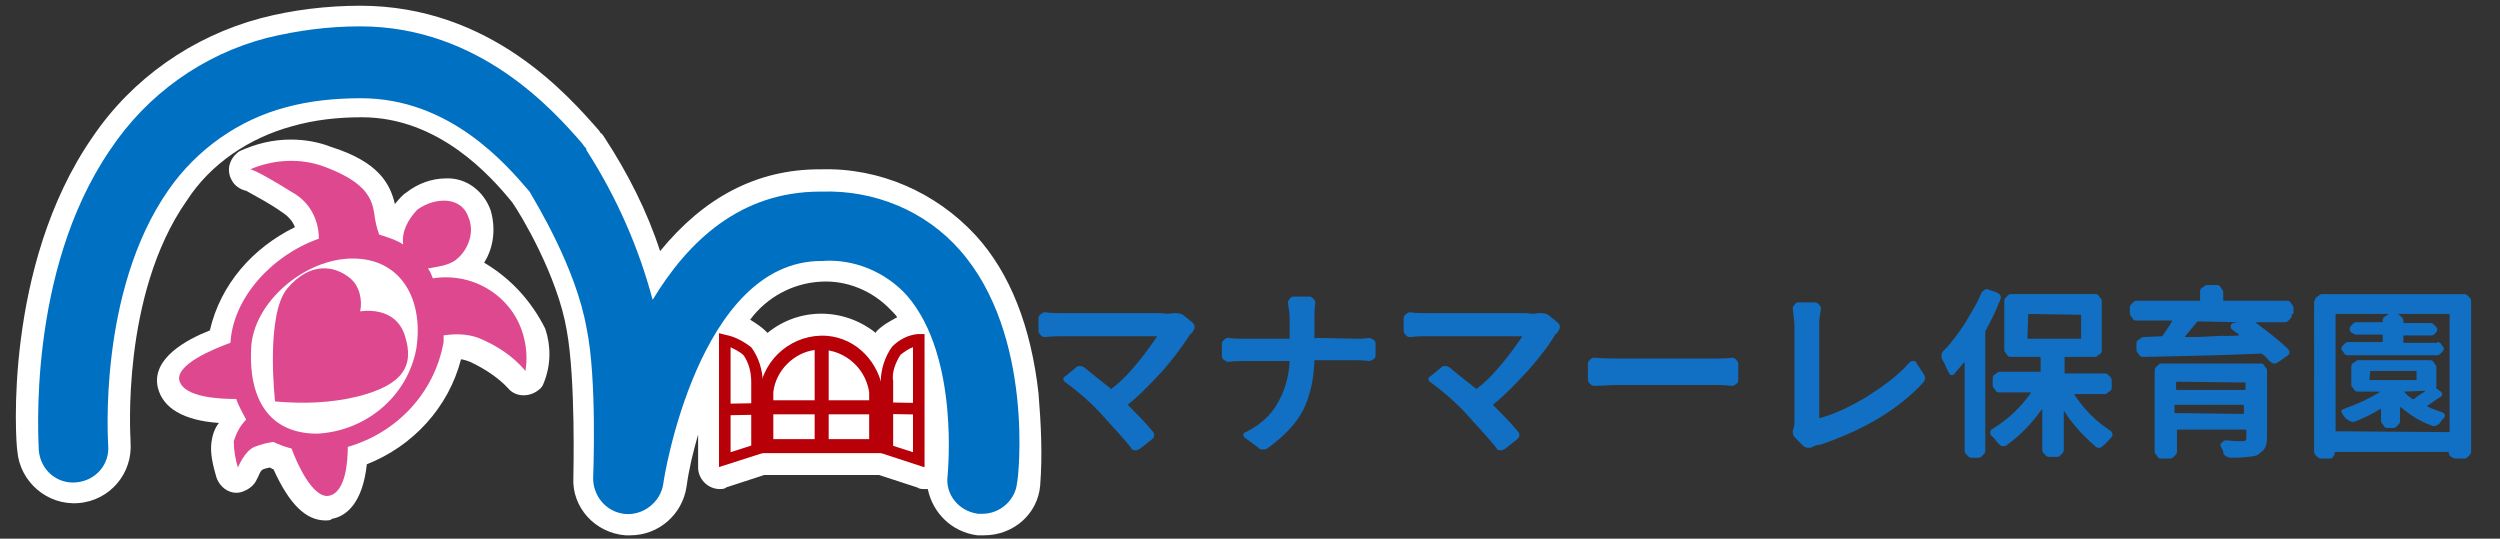 <?xml version="1.0" encoding="utf-8"?>
<!-- Generator: Adobe Illustrator 27.0.0, SVG Export Plug-In . SVG Version: 6.00 Build 0)  -->
<svg version="1.1" id="レイヤー_1" xmlns="http://www.w3.org/2000/svg" xmlns:xlink="http://www.w3.org/1999/xlink" x="0px"
	 y="0px" viewBox="0 0 302.6 65.2" style="enable-background:new 0 0 302.6 65.2;" xml:space="preserve">
<rect x="0" y="0" width="302.6" height="65.2" fill="#333333" stroke="none"/>
<style type="text/css">
	.st0{enable-background:new    ;}
	.st1{fill:#1170C3;}
	.st2{fill:#FFFFFF;}
	.st3{fill:#0070C3;}
	.st4{fill:#B80009;}
	.st5{fill:#DD488E;}
</style>
<g class="st0">
	<path class="st1" d="M142,37.9c0.1,0,0.2,0,0.3,0c0.4,0,0.8,0.1,1,0.3l1,0.8c0.2,0.2,0.3,0.3,0.3,0.6c0,0.2-0.1,0.3-0.2,0.5
		c-0.1,0.2-0.2,0.3-0.3,0.3c-0.9,1.4-2,2.9-3.3,4.4c-1.4,1.5-2.7,2.9-4.2,4.1c-0.1,0.1-0.1,0.1,0,0.2c1,1,2,2,2.9,3.1
		c0.2,0.2,0.2,0.3,0.2,0.5c0,0.2-0.1,0.3-0.3,0.5l-1.4,1.1c-0.2,0.1-0.3,0.2-0.5,0.2h-0.1c-0.3,0-0.4-0.1-0.5-0.3
		c-1-1.3-2.3-2.6-3.7-4.2c-1.3-1.4-2.7-2.6-4.2-3.7c-0.2-0.1-0.3-0.3-0.3-0.4c0-0.2,0.1-0.3,0.3-0.4l1.1-0.9
		c0.2-0.2,0.3-0.3,0.6-0.3c0.3,0,0.4,0.1,0.6,0.2c0.9,0.8,2,1.6,3.1,2.5c0.1,0.1,0.1,0.1,0.2,0c1.2-0.9,2.2-2,3.1-3.1
		c0.9-1.1,1.7-2.2,2.3-3.1c0.1-0.1,0-0.1-0.1-0.1h-11.6c-0.4,0-1,0-1.8,0.1c-0.3,0-0.4-0.1-0.5-0.2c-0.1-0.1-0.3-0.3-0.3-0.5v-1.6
		c0-0.2,0.1-0.3,0.3-0.5c0.2-0.1,0.3-0.2,0.4-0.2c0,0,0,0,0.1,0c0.7,0.1,1.3,0.1,1.8,0.1h12.2C141.2,38,141.6,38,142,37.9z"/>
	<path class="st1" d="M159.2,40.9C159.2,41,159.2,41,159.2,40.9l4.9,0.1c0.5,0,1,0,1.6-0.1c0.2,0,0.3,0.1,0.5,0.2
		c0.2,0.1,0.3,0.3,0.3,0.5V43c0,0.3-0.1,0.4-0.3,0.5s-0.3,0.2-0.5,0.2c-0.7-0.1-1.2-0.1-1.7-0.1h-4.8c-0.1,0-0.1,0-0.1,0.1
		c-0.1,2.3-0.5,4.2-1.4,6c-0.9,1.7-2.3,3.1-4.2,4.5c-0.2,0.2-0.4,0.2-0.6,0.2c0,0,0,0-0.1,0c-0.3,0-0.4-0.1-0.6-0.3l-1.5-1.1
		c-0.2-0.1-0.2-0.3-0.2-0.4s0.1-0.3,0.3-0.3c1.8-0.9,3.1-2.1,3.9-3.6c0.8-1.4,1.3-3.1,1.4-4.9c0-0.1,0-0.1-0.1-0.1h-5.5
		c-0.5,0-1.1,0-1.8,0.1c-0.2,0-0.3-0.1-0.5-0.2s-0.3-0.3-0.3-0.5v-1.5c0-0.2,0.1-0.3,0.3-0.5s0.3-0.2,0.5-0.2
		c0.7,0.1,1.2,0.1,1.7,0.1h5.6c0.1,0,0.1,0,0.1-0.1v-2.3c0-0.6-0.1-1.3-0.2-1.9c0-0.2,0-0.3,0.2-0.5c0.1-0.2,0.3-0.3,0.4-0.3h2
		c0.2,0,0.3,0.1,0.5,0.3s0.2,0.3,0.2,0.5c-0.1,0.6-0.1,1.2-0.1,1.9v2.4H159.2z"/>
	<path class="st1" d="M186.2,37.9c0.1,0,0.2,0,0.3,0c0.4,0,0.8,0.1,1,0.3l1,0.8c0.2,0.2,0.3,0.3,0.3,0.6c0,0.2-0.1,0.3-0.2,0.5
		c-0.1,0.2-0.2,0.3-0.3,0.3c-0.8,1.4-2,2.9-3.3,4.4c-1.4,1.5-2.7,2.9-4.2,4.1c-0.1,0.1-0.1,0.1,0,0.2c1,1,2,2,2.9,3.1
		c0.2,0.2,0.2,0.3,0.2,0.5c0,0.2-0.1,0.3-0.3,0.5l-1.4,1.1c-0.2,0.1-0.3,0.2-0.5,0.2h-0.1c-0.3,0-0.4-0.1-0.5-0.3
		c-1-1.3-2.3-2.6-3.7-4.2c-1.3-1.4-2.7-2.6-4.2-3.7c-0.2-0.1-0.3-0.3-0.3-0.4c0-0.2,0.1-0.3,0.3-0.4l1.1-0.9
		c0.2-0.2,0.3-0.3,0.6-0.3s0.4,0.1,0.6,0.2c0.9,0.8,2,1.6,3.1,2.5c0.1,0.1,0.1,0.1,0.2,0c1.2-0.9,2.2-2,3.1-3.1
		c0.9-1.1,1.7-2.2,2.3-3.1c0.1-0.1,0-0.1-0.1-0.1h-11.6c-0.4,0-1,0-1.8,0.1c-0.3,0-0.4-0.1-0.5-0.2c-0.1-0.1-0.3-0.3-0.3-0.5v-1.6
		c0-0.2,0.1-0.3,0.3-0.5c0.2-0.1,0.3-0.2,0.4-0.2c0,0,0,0,0.1,0c0.7,0.1,1.3,0.1,1.8,0.1h12.2C185.4,38,185.8,38,186.2,37.9z"/>
	<path class="st1" d="M193,46.7c-0.3,0-0.4-0.1-0.5-0.2c-0.1-0.1-0.3-0.3-0.3-0.5v-2c0-0.2,0.1-0.3,0.3-0.5c0.2-0.2,0.3-0.2,0.5-0.2
		h0.1c1,0.1,2,0.1,2.8,0.1h11.9c0.5,0,1.1,0,1.8-0.1c0.3,0,0.4,0.1,0.5,0.2s0.3,0.3,0.3,0.5v2c0,0.3-0.1,0.4-0.3,0.5
		c-0.2,0.2-0.3,0.2-0.5,0.2h-0.1c-0.8-0.1-1.4-0.1-1.8-0.1h-11.9C194.8,46.6,193.9,46.7,193,46.7z"/>
	<path class="st1" d="M219.4,54.1c-0.2,0.1-0.3,0.1-0.5,0.1c-0.3,0-0.5-0.1-0.7-0.3l-0.9-0.9c-0.3-0.3-0.3-0.5-0.3-0.8
		c0-0.1,0-0.3,0.1-0.3c0-0.2,0.1-0.4,0.1-0.7v-12l-0.2-1.9c0-0.2,0.1-0.3,0.2-0.4c0.1-0.2,0.3-0.3,0.5-0.3h2c0.2,0,0.3,0.1,0.5,0.3
		c0.2,0.2,0.2,0.3,0.2,0.5c-0.1,0.6-0.2,1.2-0.2,1.7v11.4c0,0.1,0,0.1,0.1,0.1c1.8-0.5,3.7-1.4,5.7-2.6c2-1.3,3.7-2.5,5.1-4.1
		c0.2-0.2,0.3-0.2,0.5-0.2c0.3,0,0.3,0.1,0.4,0.3l0.8,1.2c0.1,0.2,0.2,0.3,0.2,0.5c0,0.3-0.1,0.5-0.3,0.7c-2.9,3.1-7,5.6-12.3,7.4
		C219.7,53.9,219.5,54,219.4,54.1z"/>
</g>
<g class="st0">
	<path class="st1" d="M239.8,35.5c0.1-0.2,0.3-0.3,0.4-0.4c0.1-0.1,0.3-0.1,0.3-0.1s0.2,0,0.3,0.1l0.9,0.3c0.2,0.1,0.3,0.2,0.4,0.3
		c0.1,0.2,0.1,0.3,0,0.6c-0.5,1.3-1.1,2.5-1.7,3.6c0,0.1-0.1,0.1-0.1,0.2v14.5c0,0.2-0.1,0.3-0.3,0.5s-0.3,0.3-0.5,0.3h-0.9
		c-0.2,0-0.3-0.1-0.5-0.3s-0.3-0.3-0.3-0.5V43.9l0,0c0,0,0,0-0.1,0c-0.4,0.5-0.8,0.9-1.1,1.3c-0.1,0.2-0.3,0.2-0.4,0.2
		c-0.2,0-0.3-0.2-0.3-0.3c-0.3-0.4-0.4-0.9-0.7-1.4c-0.1-0.2-0.2-0.3-0.2-0.5c0-0.1,0-0.1,0-0.2c0-0.3,0.1-0.4,0.3-0.6
		c0.9-0.9,1.7-2,2.5-3.2C238.6,37.8,239.3,36.8,239.8,35.5z M255.6,46.9c0,0.3-0.1,0.4-0.3,0.5c-0.2,0.1-0.3,0.3-0.5,0.3h-3.6
		c-0.1,0-0.1,0-0.1,0.1c1.2,1.8,2.6,3.2,4.3,4.3c0.2,0.1,0.3,0.3,0.3,0.5c0,0.2-0.1,0.3-0.2,0.4c-0.3,0.3-0.6,0.7-0.9,0.9
		c-0.2,0.2-0.3,0.3-0.5,0.3c-0.2,0-0.3,0-0.5-0.2c-1.4-1.2-2.7-2.6-3.8-4.3l0,0l0,0v4.8c0,0.2-0.1,0.3-0.3,0.5
		c-0.2,0.2-0.3,0.3-0.5,0.3H248c-0.2,0-0.3-0.1-0.5-0.3c-0.2-0.2-0.3-0.3-0.3-0.5v-4.8v-0.1c0,0,0,0-0.1,0c-1.2,1.7-2.6,3.1-4.1,4.2
		c-0.2,0.2-0.3,0.2-0.6,0.2s-0.3-0.2-0.5-0.3c-0.3-0.3-0.5-0.7-0.8-0.9c-0.1-0.1-0.2-0.3-0.2-0.4c0-0.3,0.1-0.4,0.3-0.5
		c1.8-1.1,3.3-2.5,4.6-4.3c0.1-0.1,0-0.1-0.1-0.1h-3.7c-0.3,0-0.4-0.1-0.5-0.3s-0.3-0.3-0.3-0.5v-0.9c0-0.3,0.1-0.4,0.3-0.5
		s0.3-0.3,0.5-0.3h4.9c0.1,0,0.1,0,0.1-0.1v-1.6c0-0.1,0-0.1-0.1-0.1h-3.5c-0.3,0-0.4-0.1-0.5-0.3c-0.1-0.2-0.3-0.3-0.3-0.5v-6
		c0-0.2,0.1-0.3,0.3-0.5s0.3-0.3,0.5-0.3h10.2c0.3,0,0.4,0.1,0.5,0.3c0.1,0.2,0.3,0.3,0.3,0.5v6c0,0.3-0.1,0.4-0.3,0.5
		s-0.3,0.3-0.5,0.3H250c-0.1,0-0.1,0-0.1,0.1v1.8c0,0.1,0,0.1,0.1,0.1h4.8c0.2,0,0.3,0.1,0.5,0.3c0.2,0.2,0.3,0.3,0.3,0.5V46.9z
		 M245.5,38C245.4,38,245.4,38,245.5,38l-0.1,2.9c0,0.1,0,0.1,0.1,0.1h6.3c0.1,0,0.1,0,0.1-0.1v-2.7c0-0.1,0-0.1-0.1-0.1L245.5,38
		L245.5,38z"/>
	<path class="st1" d="M277.4,38.2c0,0.2-0.1,0.3-0.3,0.5s-0.3,0.3-0.5,0.3h-3.5l0,0c0,0,0,0,0,0.1c1.6,1.2,2.9,2.2,3.8,3.1
		c0.2,0.2,0.2,0.3,0.2,0.5s-0.1,0.3-0.3,0.4l-1,0.7c-0.2,0.1-0.3,0.2-0.4,0.2c-0.1,0-0.1,0-0.2,0c-0.3-0.1-0.4-0.2-0.5-0.3
		c-0.3-0.3-0.4-0.5-0.8-0.8c-0.1-0.1-0.1-0.1-0.2-0.1c-4.5,0.2-9.3,0.3-14.3,0.4c-0.3,0-0.4-0.1-0.5-0.3c-0.1-0.2-0.3-0.3-0.3-0.5
		v-0.8c0-0.3,0.1-0.4,0.3-0.5s0.3-0.3,0.5-0.3l2.2-0.1c0.1,0,0.1,0,0.2-0.1c0.3-0.5,0.7-1,1.1-1.7c0-0.1,0-0.1-0.1-0.1h-4.2
		c-0.3,0-0.4-0.1-0.5-0.3c-0.1-0.2-0.3-0.3-0.3-0.5v-0.8c0-0.2,0.1-0.3,0.3-0.5c0.2-0.2,0.3-0.3,0.5-0.3h7.6c0.1,0,0.1,0,0.1-0.1v-1
		c0-0.3,0.1-0.4,0.3-0.5s0.3-0.3,0.5-0.3h1.2c0.3,0,0.4,0.1,0.5,0.3c0.1,0.2,0.3,0.3,0.3,0.5v1c0,0.1,0,0.1,0.1,0.1h7.6
		c0.3,0,0.4,0.1,0.5,0.3c0.1,0.2,0.3,0.3,0.3,0.5v0.8H277.4z M273.6,44c0.3,0,0.4,0.1,0.5,0.3c0.1,0.2,0.3,0.3,0.3,0.5v8.1
		c0,0.6-0.1,1.1-0.3,1.4c-0.2,0.3-0.5,0.5-0.9,0.8c-0.6,0.2-1.7,0.3-3.2,0.3c-0.3,0-0.4-0.1-0.6-0.2s-0.3-0.3-0.3-0.5
		s-0.2-0.4-0.3-0.7c-0.1-0.2,0-0.3,0.1-0.4c0.1-0.1,0.3-0.3,0.4-0.3c0.5,0,1,0.1,1.4,0.1s0.5,0,0.7,0c0.2,0,0.3,0,0.4-0.1
		c0.1-0.1,0.1-0.2,0.1-0.3v-0.9c0-0.1,0-0.1-0.1-0.1h-8.2c-0.1,0-0.1,0-0.1,0.1v2.6c0,0.2-0.1,0.3-0.3,0.5s-0.3,0.3-0.5,0.3h-1.1
		c-0.3,0-0.4-0.1-0.5-0.3c-0.1-0.2-0.3-0.3-0.3-0.5v-9.9c0-0.2,0.1-0.3,0.3-0.5c0.2-0.2,0.3-0.3,0.5-0.3H273.6z M271.7,46.3
		C271.7,46.3,271.7,46.3,271.7,46.3l-8.2-0.1c-0.1,0-0.1,0-0.1,0.1v0.8c0,0.1,0,0.1,0.1,0.1h8.2c0.1,0,0.1,0,0.1-0.1V46.3z
		 M263.3,50C263.3,50.1,263.3,50.1,263.3,50l8.2,0.1c0.1,0,0.1,0,0.1-0.1v-0.9c0-0.1,0-0.1-0.1-0.1h-8.2c-0.1,0-0.1,0-0.1,0.1V50z
		 M270.8,39C270.9,39,270.9,38.9,270.8,39C270.9,38.9,270.8,38.9,270.8,39l-4.7-0.1c-0.1,0-0.1,0-0.2,0.1c-0.4,0.5-0.9,1.1-1.4,1.7
		c0,0,0,0,0,0.1s0,0,0,0c0.8,0,1.9,0,3.3-0.1c1.4-0.1,2.5,0,3.2-0.1l0,0c0,0,0,0,0-0.1c-0.3-0.2-0.5-0.4-0.8-0.6
		c-0.2-0.1-0.2-0.3-0.2-0.4c0-0.2,0.1-0.3,0.3-0.4L270.8,39z"/>
	<path class="st1" d="M280.2,36.4c0-0.3,0.1-0.4,0.3-0.5s0.3-0.3,0.5-0.3h17.3c0.2,0,0.3,0.1,0.5,0.3c0.2,0.2,0.3,0.3,0.3,0.5v18.3
		c0,0.2-0.1,0.3-0.3,0.5s-0.3,0.3-0.5,0.3h-1.1c-0.2,0-0.3-0.1-0.5-0.2c-0.2-0.1-0.3-0.3-0.3-0.5c0-0.1,0-0.1-0.1-0.1h-13.6
		c-0.1,0-0.1,0-0.1,0.1c0,0.2-0.1,0.3-0.2,0.5c-0.1,0.2-0.3,0.2-0.5,0.2h-1c-0.2,0-0.3-0.1-0.5-0.3s-0.3-0.3-0.3-0.5V36.4
		L280.2,36.4z M282.7,52.2C282.7,52.3,282.7,52.3,282.7,52.2l13.7,0.1c0.1,0,0.1,0,0.1-0.1V38.1c0-0.1,0-0.1-0.1-0.1h-13.6
		c-0.1,0-0.1,0-0.1,0.1V52.2z M294.8,46.8c0,0.1,0,0.1,0.1,0.2l0.4,0.3c0.2,0.1,0.3,0.3,0.3,0.4c0,0.2-0.1,0.3-0.3,0.4
		c-0.5,0.3-1,0.7-1.5,1c0,0,0,0,0,0.1s0,0,0,0c0.6,0.3,1.2,0.5,1.8,0.7c0.2,0.1,0.3,0.2,0.3,0.3c0.1,0.2,0,0.3-0.1,0.4
		c-0.2,0.2-0.3,0.3-0.4,0.5s-0.3,0.3-0.5,0.4s-0.4,0.1-0.6,0c-1.4-0.5-2.6-1.3-3.7-2.2c-0.1-0.1-0.1,0-0.1,0.1v1.6
		c0,0.2-0.1,0.3-0.3,0.5s-0.3,0.3-0.5,0.3H289c-0.3,0-0.4-0.1-0.5-0.3c-0.1-0.2-0.3-0.3-0.3-0.5v-1.4c0-0.1,0-0.1-0.1-0.1
		c-0.9,0.6-2,1.1-3,1.5c-0.2,0.1-0.4,0.1-0.6,0s-0.4-0.2-0.5-0.3c-0.2-0.2-0.3-0.3-0.4-0.5s-0.2-0.3-0.2-0.4c0-0.2,0.2-0.3,0.3-0.3
		c1.7-0.6,3.1-1.3,4.3-2c0,0,0,0,0-0.1s0,0,0,0h-2.6c-0.3,0-0.4-0.1-0.5-0.3c-0.1-0.2-0.3-0.3-0.3-0.5v-2.2c0-0.3,0.1-0.4,0.3-0.5
		s0.3-0.3,0.5-0.3h8.7c0.3,0,0.4,0.1,0.5,0.3c0.1,0.2,0.3,0.3,0.3,0.5v2.5H294.8z M295,41.4c0.3,0,0.4,0.1,0.5,0.3
		c0.1,0.2,0.3,0.3,0.3,0.5s-0.1,0.3-0.3,0.5s-0.3,0.3-0.5,0.3h-10.8c-0.3,0-0.4-0.1-0.5-0.3c-0.1-0.2-0.3-0.3-0.3-0.5
		s0.1-0.3,0.3-0.5c0.2-0.2,0.3-0.3,0.5-0.3h4.1c0.1,0,0.1,0,0.1-0.1v-0.7c0-0.1,0-0.1-0.1-0.1h-3.1c-0.2,0-0.3-0.1-0.5-0.2
		c-0.2-0.1-0.3-0.3-0.3-0.5s0.1-0.3,0.3-0.5c0.2-0.2,0.3-0.3,0.5-0.3h3.1c0.1,0,0.1,0,0.1-0.1v-0.1c0-0.3,0.1-0.4,0.3-0.5
		c0.2-0.1,0.3-0.3,0.5-0.3h0.9c0.2,0,0.3,0.1,0.5,0.3c0.2,0.2,0.3,0.3,0.3,0.5V39c0,0.1,0,0.1,0.1,0.1h3.2c0.2,0,0.3,0.1,0.5,0.3
		c0.2,0.2,0.3,0.3,0.3,0.5s-0.1,0.3-0.3,0.5s-0.3,0.2-0.5,0.2h-3.2c-0.1,0-0.1,0-0.1,0.1v0.7c0,0.1,0,0.1,0.1,0.1H295z M286.9,44.9
		C286.8,44.9,286.8,44.9,286.9,44.9l-0.1,1c0,0.1,0,0.1,0.1,0.1h5.5c0.1,0,0.1,0,0.1-0.1V45c0-0.1,0-0.1-0.1-0.1H286.9z M291,47.4
		C291,47.4,291,47.4,291,47.4L291,47.4c0.3,0.4,0.7,0.7,1,0.9c0.1,0,0.1,0,0.2,0c0.3-0.3,0.8-0.6,1.3-0.9c0,0,0,0,0-0.1s0,0,0,0
		L291,47.4L291,47.4z"/>
</g>
<g id="グループ_50" transform="translate(70 27.394)">
	<g id="グループ_1" transform="translate(0 0)">
		<path id="パス_1" class="st2" d="M55.7,20.2c-0.9-8-3.4-14.5-7.6-19.1c-4.8-5.2-11.6-8.2-18.7-8h-0.2c-7.6,0-14,3.4-19.3,9.9
			C8.3-1.9,6-6.4,3.2-10.7c-0.2-0.3-0.3-0.5-0.5-0.6l-0.2-0.3c-3.7-4.2-13.1-15.1-28.9-15.1c-4,0-8.2,0.5-12,1.5
			c-8.3,2.2-15.6,7.3-20.4,14.4c-10.8,15.6-9.3,37-9.1,38c0.3,3.7,3.6,6.6,7.4,6.3s6.6-3.6,6.3-7.4c0,0,0,0,0-0.2
			c0-0.2-1.2-17.6,6.8-29c2.9-4.5,7.6-7.6,12.7-9c2.8-0.8,5.6-1.1,8.5-1.1c9.3,0,15.6,7.1,18.2,10.3C-7-1.5-2.5,6-1.4,12.6
			c1.1,6,0.8,17.6,0.8,17.8C-0.8,34,2,37.1,5.7,37.4c0.2,0,0.3,0,0.6,0c3.4,0,6.3-2.5,6.8-5.9c0.3-2.2,0.8-4.2,1.4-6.3v4
			c0,1.4,1.2,2.6,2.6,2.6c0.3,0,0.6,0,0.8-0.2l4.6-1.5h13.9l4.6,1.5c0.3,0.2,0.6,0.2,0.8,0.2s0.3,0,0.5,0c0.6,2.9,2.9,5.2,6,5.6
			c0.3,0,0.5,0,0.8,0c3.6,0,6.5-2.6,6.8-6C56.2,27.6,56,23.9,55.7,20.2z M29.3,6.7L29.3,6.7c3.2-0.2,6.3,1.1,8.5,3.4
			c0.3,0.3,0.6,0.6,0.8,0.9c-0.9,0.5-1.7,0.9-2.5,1.7L36,12.9c-3.9-3.1-9.3-3.1-13.1,0l-0.2-0.2c-0.5-0.5-1.1-0.9-1.9-1.4
			C22.8,8.6,25.9,6.9,29.3,6.7L29.3,6.7z"/>
		<path id="パス_2" class="st2" d="M-11.4,4.4c1.2-1.9,1.4-4.2,0.8-6.3c-0.8-2.3-2.9-4-5.4-3.9c-1.7,0-3.4,0.6-4.8,1.7
			c-0.5,0.3-0.9,0.8-1.4,1.4c-0.6-2.5-2-5.1-7.7-6.9c-1.5-0.6-3.2-0.9-4.9-0.9c-2.2,0-4.2,0.5-6.2,1.4c-1.2,0.8-1.7,2.3-0.9,3.6
			c0.3,0.6,1.1,1.1,1.7,1.2c1.4,0.8,2.8,1.5,4.2,2.5c0.8,0.5,1.4,1.1,1.7,1.9c-5.1,2.5-9,6.9-10.3,12.5c-2.8,1.1-7.1,3.4-6.3,6.9
			c0.6,2.5,3.1,4,7.4,4.3c-0.5,0.6-0.8,1.5-0.9,2.3c-0.2,1.4,0.2,2.9,0.6,4.3c0.5,1.4,1.9,2.2,3.2,1.7c0.8-0.3,1.4-0.8,1.7-1.5
			c0.2-0.3,0.3-0.8,0.6-1.1c0.3-0.2,0.6-0.2,0.9-0.3c0.2,0,0.3,0.2,0.5,0.2c1.9,4.2,3.9,6.2,6.3,6.2c0.3,0,0.6,0,0.8-0.2
			c1.7-0.3,3.7-1.9,4.2-6.6c5.6-2.2,9.9-6.9,11.4-12.7c0.3,0,0.8,0.2,1.1,0.3c1.7,0.8,3.4,1.9,4.6,3.2c0.9,1.1,2.6,1.1,3.7,0.2
			c0.3-0.2,0.5-0.5,0.6-0.8c0.9-2.2,0.9-4.5,0.2-6.6C-5.7,9-8.2,6.3-11.4,4.4z"/>
	</g>
	<g id="グループ_7" transform="translate(1.695 1.697)">
		<path id="パス_3" class="st3" d="M47.2,33.1c-0.2,0-0.3,0-0.5,0c-2.3-0.3-4-2.3-3.7-4.6c0-0.2,1.5-14.4-4.9-21.8
			c-2.6-2.9-6.5-4.5-10.3-4.2l0,0C12.8,2.4,8.6,29.1,8.6,29.4c-0.3,2.3-2.5,4-4.8,3.7c-2.2-0.3-3.7-2.2-3.7-4.3
			c0-0.2,0.5-12-0.8-18.2C-2,3.3-6.8-4.5-7.6-5.9l0,0c-2.9-3.4-9.7-11.3-20.4-11.3c-3.1,0-6.2,0.3-9.1,1.1
			c-5.7,1.5-10.8,5.1-14.2,10c-8.6,12.3-7.3,30.6-7.3,30.9c0.2,2.3-1.5,4.3-3.9,4.5c-2.3,0.2-4.3-1.5-4.5-3.9
			c0-0.9-1.5-21.5,8.6-36.3c4.5-6.8,11.3-11.6,19-13.6c3.7-0.9,7.4-1.4,11.3-1.4c14.5,0,23.5,10.3,26.9,14.2l0.2,0.3
			c0.2,0.2,0.3,0.3,0.3,0.5c3.6,5.6,6.3,11.7,8,18.1C11.6,0.1,17.9-5.9,27.6-5.9h0.2c6.3-0.2,12.5,2.3,16.7,7.1
			c9,10.2,7.1,27.6,6.9,28.2C51.2,31.4,49.4,33.1,47.2,33.1z"/>
		<g id="グループ_6" transform="translate(53.334 24.042)">
			<g id="グループ_4">
				<g id="グループ_2">
					<path id="パス_4" class="st4" d="M-38,3.4v-16.2l0.8,0.2c1.1,0.2,2.2,0.8,3.1,1.5c0.9,1.2,1.4,2.8,1.4,4.3v8.5L-38,3.4z
						 M-36.6-11.1V1.6l2.5-0.8v-7.7c0-1.2-0.3-2.3-0.9-3.2C-35.5-10.6-36.2-10.9-36.6-11.1L-36.6-11.1z"/>
					
						<rect id="長方形_1" x="-37.2" y="-4.3" transform="matrix(1 -1.769749e-02 1.769749e-02 1 5.809391e-02 -0.625)" class="st4" width="3.9" height="1.4"/>
				</g>
				<g id="グループ_3" transform="translate(12.679)">
					<path id="パス_5" class="st4" d="M-25.9,3.4l-5.2-1.7v-8.6c0-1.5,0.5-3.1,1.4-4.3c0.8-0.8,1.9-1.4,3.1-1.5h0.8V3.4z
						 M-29.7,0.8l2.5,0.8v-12.7c-0.6,0.2-1.1,0.6-1.5,0.9c-0.6,0.9-1.1,2.2-0.9,3.2V0.8z"/>
					
						<rect id="長方形_2" x="-29.3" y="-5.7" transform="matrix(1.785455e-02 -1 1 1.785455e-02 -24.347 -32.228)" class="st4" width="1.4" height="3.9"/>
				</g>
			</g>
			<g id="グループ_5" transform="translate(3.175 0.217)">
				<path id="パス_6" class="st4" d="M-21.3,1.5h-15v-7.4c0.5-4.2,4.2-7.1,8.2-6.8c3.6,0.3,6.3,3.2,6.8,6.8
					C-21.3-5.9-21.3,1.5-21.3,1.5z M-34.6-0.2H-23v-5.7c-0.5-3.2-3.4-5.4-6.5-5.1c-2.6,0.3-4.8,2.5-5.1,5.1V-0.2z"/>
				<rect id="長方形_3" x="-35.2" y="-4.9" class="st4" width="12.8" height="1.7"/>
				<rect id="長方形_4" x="-29.6" y="-11.4" class="st4" width="1.7" height="12.2"/>
			</g>
		</g>
		<path id="パス_7" class="st5" d="M-8.3,11.7c-1.2-4.8-6-7.9-11-7.1c-0.2-0.5-0.3-0.8-0.6-1.2c1.1-0.2,2.2-0.3,3.2-0.9
			C-15,1.3-14.2-1-15-2.8c-0.8-2.5-4-2.5-6.2-0.9c-1.1,1.2-1.9,2.6-1.7,4.2c-0.9-0.6-2-0.9-2.9-1.2c-0.3-0.8-0.5-1.7-0.6-2.6
			c-0.3-1.7-0.9-3.7-6-5.6c-2.9-1.1-6.2-0.9-9,0.3c0,0,0.6,0,5.1,2.8c2,1.1,3.2,3.2,3.2,5.6C-38.8,1.8-43.5,7-43.8,12.4
			c-2.2,0.8-6.5,2.6-6.2,4.5c0.5,2.2,5.2,2.3,6.9,2.3c0.3,0.9,0.8,1.7,1.2,2.5c-0.8,0.8-1.2,1.7-1.5,2.6c0,1.1,0.2,2.2,0.5,3.2
			c0,0,0.8-2,2-2.5c0.8-0.3,1.5-0.5,2.3-0.6c0.6,0.3,1.4,0.6,2.2,0.8c0.6,1.7,2.6,6.2,4.6,5.7s2.2-4.3,2.2-5.9
			c5.9-1.7,10.5-6.5,11.6-12.7c0-0.3,0-0.5,0-0.8c1.4-0.2,2.8-0.2,4.2,0.3c2.2,0.9,4.2,2.2,5.7,4C-7.9,14.7-7.9,13.2-8.3,11.7z
			 M-21.3,13.1c-1.1,5.9-6.2,10-12,10.3c-5.9,0-8.3-4.3-8-10.3C-41.1,7.6-34.9,2.2-29,2.2S-20.4,7.2-21.3,13.1L-21.3,13.1z"/>
		<path id="パス_8" class="st5" d="M-38.4,19.5c0,0-1.2-10.5,1.5-13.7s5.7-2.8,7.6-1.2c1.1,0.9,1.5,2.6,1.2,4c0,0,4.2-0.8,5.4,2.9
			c1.2,3.7-0.2,6-5.7,7.4C-31.7,19.7-35,19.8-38.4,19.5z"/>
	</g>
</g>
</svg>
